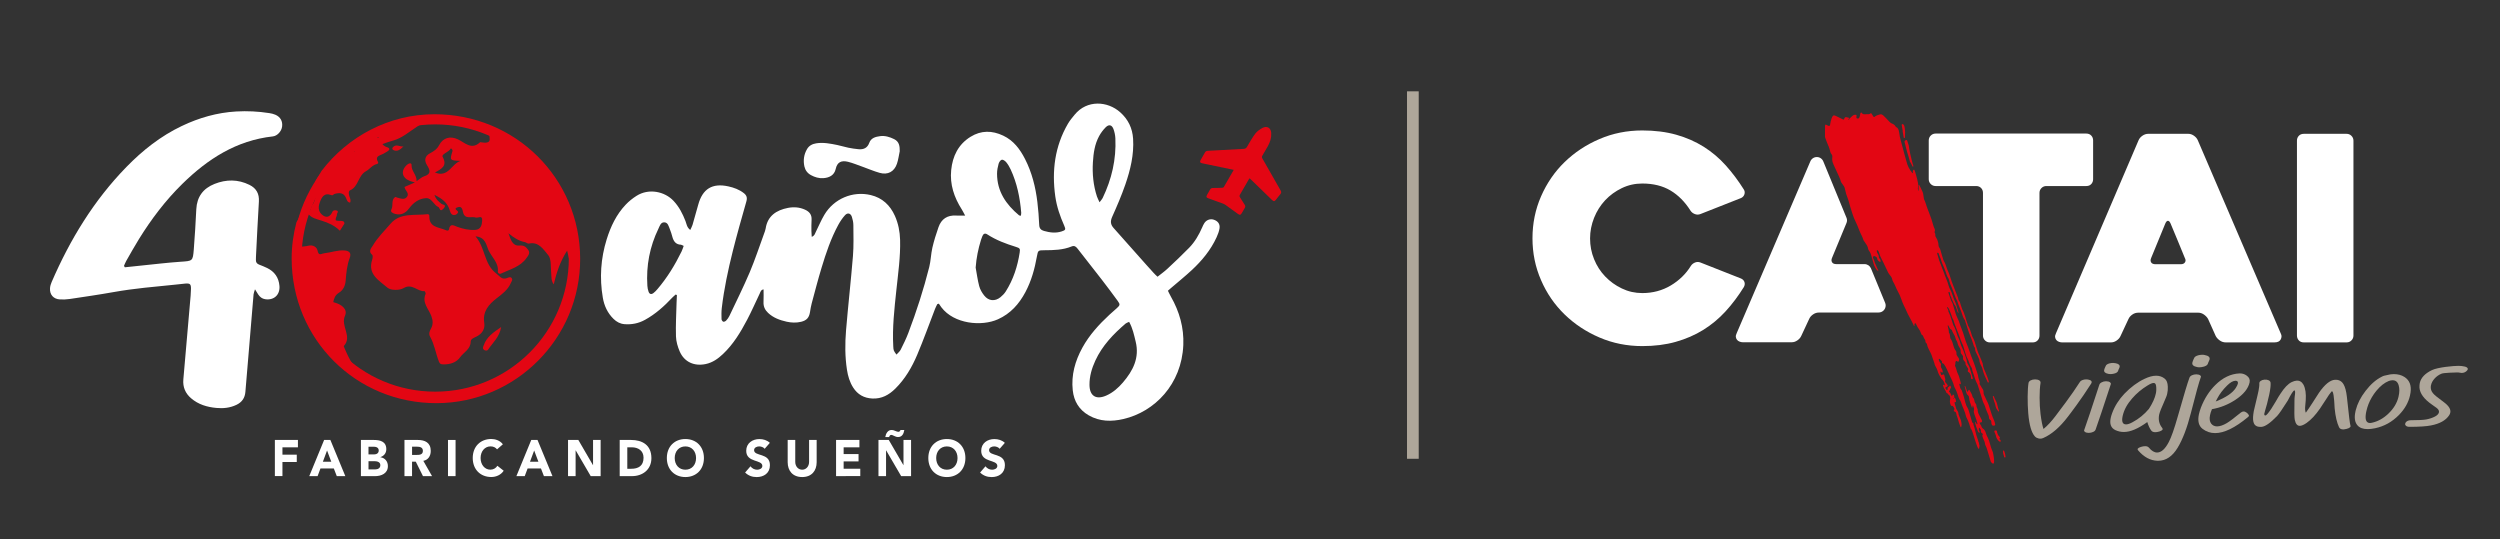 <?xml version="1.0" encoding="utf-8"?>
<!-- Generator: Adobe Illustrator 25.2.3, SVG Export Plug-In . SVG Version: 6.00 Build 0)  -->
<svg version="1.1" id="Capa_1" xmlns="http://www.w3.org/2000/svg" xmlns:xlink="http://www.w3.org/1999/xlink" x="0px" y="0px"
	 viewBox="0 0 1211.03 261.12" style="enable-background:new 0 0 1211.03 261.12;" xml:space="preserve">
<rect x="0" y="0" width="1211.03" height="261.12" fill="#333333" stroke="none"/>
<style type="text/css">
	.st0{display:none;fill:#E30613;}
	.st1{fill:none;stroke:#AEA69A;stroke-width:5.669;stroke-miterlimit:10;}
	.st2{fill:#FFFFFF;}
	.st3{fill:#AEA69A;}
	.st4{fill:#E30613;}
	.st5{fill:none;stroke:#E30613;stroke-width:4.252;stroke-miterlimit:10;}
</style>
<rect x="-328.59" y="-364.76" class="st0" width="1920" height="1080"/>
<line id="linea_1_" class="st1" x1="684.41" y1="44.24" x2="684.41" y2="222.24"/>
<g id="logo_catai_1_">
	<path class="st2" d="M1010.63,90.12h-19.36c-0.92,0-1.71,0.33-2.35,0.97c-0.64,0.64-0.97,1.43-0.97,2.35v69.11
		c0,0.92-0.29,1.71-0.9,2.35c-0.61,0.64-1.41,0.97-2.42,0.97H963.9c-0.92,0-1.71-0.33-2.35-0.97c-0.64-0.64-0.97-1.43-0.97-2.35
		V93.44c0-0.92-0.29-1.71-0.9-2.35c-0.61-0.64-1.41-0.97-2.42-0.97h-19.63c-0.92,0-1.71-0.33-2.35-0.97
		c-0.64-0.64-0.97-1.43-0.97-2.35V68.02c0-0.92,0.33-1.71,0.97-2.35c0.64-0.64,1.43-0.97,2.35-0.97h72.98
		c1.01,0,1.82,0.33,2.42,0.97c0.61,0.64,0.9,1.43,0.9,2.35V86.8c0,0.92-0.29,1.71-0.9,2.35
		C1012.45,89.81,1011.64,90.12,1010.63,90.12"/>
	<path class="st2" d="M1044.13,127.99h12.29c0.92,0,1.6-0.29,2-0.9c0.42-0.61,0.39-1.32-0.07-2.15c-0.92-2.29-2.02-4.99-3.32-8.09
		c-1.28-3.08-2.49-5.96-3.6-8.64c-0.37-0.83-0.79-1.25-1.25-1.25c-0.46,0-0.88,0.42-1.25,1.25l-6.88,16.75
		c-0.37,0.83-0.37,1.54,0,2.15C1042.42,127.7,1043.12,127.99,1044.13,127.99 M1035.98,67.87c0.37-0.83,0.99-1.54,1.87-2.15
		s1.82-0.9,2.83-0.9h19.36c0.92,0,1.82,0.29,2.7,0.9s1.5,1.32,1.87,2.15l40.36,93.99c0.37,0.83,0.29,1.71-0.2,2.62
		c-0.51,0.92-1.5,1.38-2.97,1.38h-23.63c-1.01,0-1.96-0.29-2.83-0.9c-0.88-0.61-1.54-1.32-2-2.15l-3.72-8.29
		c-0.46-0.83-1.14-1.54-2-2.15c-0.88-0.61-1.78-0.9-2.7-0.9h-29.15c-1.01,0-1.96,0.29-2.83,0.9c-0.88,0.61-1.5,1.32-1.87,2.15
		l-3.87,8.29c-0.37,0.83-0.99,1.54-1.87,2.15s-1.78,0.9-2.7,0.9h-23.78c-0.46,0-0.94-0.09-1.45-0.28c-0.5-0.18-0.92-0.46-1.25-0.83
		c-0.33-0.37-0.53-0.83-0.62-1.38s0.06-1.19,0.42-1.94L1035.98,67.87z"/>
	<path class="st2" d="M1136.74,165.86h-20.77c-1.01,0-1.82-0.33-2.4-0.97c-0.59-0.64-0.9-1.43-0.9-2.35V68.15
		c0-0.92,0.29-1.71,0.9-2.35c0.59-0.64,1.39-0.97,2.4-0.97h20.77c0.92,0,1.69,0.33,2.33,0.97c0.64,0.64,0.97,1.43,0.97,2.35v94.39
		c0,0.92-0.33,1.71-0.97,2.35C1138.43,165.54,1137.66,165.86,1136.74,165.86"/>
	<g>
		<path class="st3" d="M1007.51,185.05c0.31-0.48,0.84-0.83,1.58-1.05c0.48-0.15,0.97-0.22,1.49-0.22c0.29,0,0.59,0.02,0.84,0.06
			c0.81,0.13,1.34,0.37,1.63,0.73c0.17,0.2,0.22,0.44,0.17,0.7c-0.02,0.15-0.09,0.33-0.22,0.53c-4.94,7.82-10.27,14.73-11.26,16.02
			c-3.85,5.08-7.83,8.55-11.98,10.37c-0.46,0.2-0.94,0.31-1.45,0.31c-0.26,0-0.51-0.04-0.75-0.09c-0.73-0.17-1.34-0.48-1.8-0.95
			c-1.69-1.82-2.77-5.56-3.25-11.25c-0.42-5.03-0.39-11.63,0.13-14.7l0.04-0.13c0.11-0.44,0.42-0.81,0.97-1.1
			c0.61-0.33,1.34-0.5,2.18-0.5c0.84,0,1.52,0.17,2.05,0.5c0.46,0.31,0.66,0.73,0.57,1.27c-0.59,3.58-0.59,10.26,0,14.92
			c0.4,3.23,0.88,5.69,1.45,7.34c1.98-1.67,3.89-3.72,5.74-6.18C997.92,198.55,1003.46,191.45,1007.51,185.05"/>
		<path class="st3" d="M1028.3,201.25l-0.09,0.39c-0.55,2.62,0.02,3.94,1.69,3.94c0.81,0,1.85-0.35,3.14-1.06
			c3.05-1.63,5.69-3.8,7.93-6.46c1.78-2.79,2.88-5.23,3.32-7.32c0.15-0.61,0.22-1.19,0.24-1.74c0.06-1.83-0.15-2.94-0.62-3.28
			c-0.18-0.15-0.4-0.2-0.68-0.2c-0.66,0-1.65,0.42-2.99,1.25c-2.81,1.71-5.28,3.78-7.41,6.24
			C1030.44,195.72,1028.96,198.48,1028.3,201.25 M1047.76,196c-0.75,1.67-1.27,2.94-1.54,3.8c-0.09,0.33-0.18,0.66-0.28,0.97
			c-0.51,2.48-0.04,4.64,1.43,6.49c0.2,0.26,0.28,0.48,0.24,0.68c-0.02,0.09-0.06,0.18-0.11,0.28c-0.28,0.31-0.79,0.59-1.5,0.81
			c-0.75,0.22-1.41,0.33-1.98,0.33c-0.84,0-1.47-0.24-1.87-0.73c-0.77-0.99-1.43-2.39-1.98-4.18c-4.4,3.21-8.18,4.81-11.34,4.81
			c-1.47,0-2.84-0.31-4.15-0.92c-2.11-1.03-2.86-2.99-2.22-5.91c0.15-0.7,0.37-1.45,0.68-2.29c1.28-3.47,3.27-6.6,5.96-9.43
			c3.05-3.16,6.27-5.56,9.67-7.17c2.13-1.03,4.04-1.54,5.69-1.54c1.6,0,2.99,0.48,4.15,1.43c0.94,0.72,1.43,2,1.5,3.89
			c0.06,1.16-0.04,2.26-0.28,3.32c-0.09,0.51-0.26,1.01-0.44,1.5C1049.06,192.95,1048.53,194.24,1047.76,196"/>
		<path class="st3" d="M1078.84,186.75c-2.02,1.98-3.6,4.05-4.75,6.24l-0.77,1.5c4.88-1.93,8.11-4.09,9.67-6.49
			c0.57-0.88,0.92-1.6,1.05-2.13c0.2-0.95-0.18-1.43-1.12-1.43h-0.09C1081.63,184.51,1080.31,185.29,1078.84,186.75 M1085.43,199.89
			c0.48-0.37,0.94-0.57,1.39-0.57c0.5,0,1.01,0.2,1.54,0.62c0.55,0.44,0.88,0.84,1.01,1.21c0.04,0.09,0.06,0.18,0.06,0.28
			c-0.04,0.18-0.22,0.4-0.57,0.68c-6.18,5.12-11.47,7.69-15.83,7.69c-2.26,0-4.27-0.68-6.07-2.05c-1.87-1.43-2.48-3.78-1.78-7.08
			c0.22-0.99,0.55-2.07,0.97-3.23c1.69-4.35,4.02-8.02,7.01-10.97c3.56-3.52,7.43-5.38,11.63-5.58h0.35c1.23,0,2.33,0.39,3.32,1.16
			c1.1,0.84,1.52,1.87,1.28,3.08v0.06c-0.66,3.06-2.95,5.89-6.88,8.48c-3.5,2.31-7.28,3.83-11.36,4.53
			c-0.48,1.16-0.79,2.09-0.92,2.83c-0.4,1.83-0.2,3.25,0.59,4.24c0.7,0.84,1.61,1.28,2.79,1.28c1.3,0,2.88-0.51,4.71-1.58
			C1080.05,204.15,1082.31,202.46,1085.43,199.89"/>
		<path class="st3" d="M1130.96,183.98c1.89-0.15,3.32,0.57,4.27,2.15c0.77,1.3,1.32,3.34,1.63,6.11
			c0.92,8.79,1.49,13.37,1.69,13.76c0.09,0.18,0.13,0.35,0.13,0.48c-0.04,0.13-0.11,0.28-0.26,0.44c-0.39,0.39-0.95,0.66-1.72,0.84
			c-0.48,0.13-0.92,0.2-1.28,0.24c-1.21,0.09-1.98-0.26-2.35-1.03c-1.05-2.24-1.76-5.27-2.13-9.08c-0.26-5.61-0.68-8.38-1.3-8.35
			c-0.07,0-0.15,0.04-0.22,0.11c-0.72,0.81-1.67,2.18-2.86,4.11c-1.25,1.93-2.15,3.32-2.73,4.16c-2.15,3.1-4.31,5.43-6.51,6.97
			c-1.25,0.86-2.27,1.32-3.1,1.38c-1.32,0.11-2.18-0.86-2.61-2.92c-0.22-1.03-0.26-4.07-0.15-9.17c0-0.75,0.04-1.5,0.13-2.22
			c0.06-0.29,0.09-0.55,0.11-0.79c0.17-1.39,0.07-2.09-0.28-2.05c-0.5,0.04-1.56,1.67-3.19,4.9c-2.55,4.05-4.27,6.55-5.19,7.5
			c-3.27,3.38-5.78,5.12-7.5,5.25c-2.02,0.15-3.28-0.48-3.8-1.91c-0.37-0.95-0.44-2.31-0.22-4.11c0.06-0.5,0.13-1.05,0.24-1.63
			c0.15-0.77,0.72-3.19,1.72-7.25c0.46-1.85,0.75-3.34,0.88-4.48c0.09-0.7,0.11-1.28,0.07-1.76c0-0.07,0-0.13,0.02-0.2
			c0.04-0.33,0.24-0.62,0.59-0.88c0.5-0.37,1.12-0.59,1.91-0.66c0.81-0.06,1.49,0.06,2.05,0.33c0.55,0.28,0.86,0.7,0.9,1.27
			c0.04,0.59,0.02,1.34-0.09,2.26c-0.22,1.94-0.77,4.59-1.65,7.94c-0.18,0.68-0.46,1.65-0.84,2.92c-0.29,0.92-0.44,1.52-0.48,1.82
			v0.06c-0.05,0.55,0.15,0.81,0.59,0.77c0.42-0.04,1.34-1.08,2.75-3.17c0.48-0.72,1.21-1.87,2.16-3.5c0.99-1.76,1.76-3.05,2.33-3.85
			c1.91-2.95,3.72-4.84,5.45-5.65c0.86-0.4,1.63-0.64,2.33-0.7c1.47-0.11,2.59,0.55,3.39,1.98c0.94,1.82,1.3,4.31,1.08,7.52
			c-0.06,0.84-0.13,1.61-0.2,2.29c-0.2,1.72-0.13,2.97,0.24,3.74c0.83-1.12,1.91-2.73,3.27-4.83c1.39-2.22,2.42-3.82,3.08-4.79
			C1126.1,186.26,1128.69,184.17,1130.96,183.98"/>
		<path class="st3" d="M1157.14,200.2c2.38-2.33,3.94-4.9,4.66-7.74l0.11-0.48c0.46-2.02,0.48-3.76,0.06-5.21
			c-0.44-1.71-1.43-2.57-2.99-2.57c-0.53,0-1.12,0.11-1.78,0.33c-2.11,0.84-4.15,2.44-6.11,4.83c-1.6,1.98-2.86,4.11-3.76,6.38
			c-0.44,1.16-0.77,2.26-1.01,3.32c-0.18,0.72-0.29,1.41-0.35,2.09c-0.24,2.51,0.48,3.76,2.13,3.76c0.26,0,0.53-0.04,0.81-0.11
			C1151.91,204.16,1154.67,202.62,1157.14,200.2 M1155.53,181.87c1.5-0.42,2.9-0.64,4.18-0.64c1.89,0,3.58,0.46,5.01,1.36
			c2.48,1.58,3.47,4.11,2.97,7.58c-0.07,0.5-0.17,1.01-0.28,1.5c-0.77,3.39-2.57,6.53-5.38,9.39c-3.27,3.32-7.08,5.45-11.48,6.38
			c-1.34,0.28-2.57,0.42-3.65,0.42c-2.24,0-3.87-0.61-4.92-1.83c-1.32-1.5-1.63-3.78-0.95-6.82l0.11-0.5
			c0.79-3.14,2.37-6.26,4.75-9.34c2.46-3.21,5.1-5.52,7.94-6.92c0.28-0.17,0.62-0.31,1.05-0.44
			C1155.07,181.95,1155.27,181.89,1155.53,181.87"/>
		<path class="st3" d="M1183.71,194.72c2.51,1.83,3.6,3.58,3.23,5.19c-0.07,0.4-0.24,0.79-0.48,1.16c-1.6,2.51-4.55,4.18-8.84,5.01
			c-2.29,0.46-5.76,0.68-10.38,0.68c-0.83,0-1.45-0.18-1.83-0.57c-0.29-0.29-0.4-0.62-0.29-1.01c0.07-0.4,0.33-0.73,0.73-1.05
			c0.55-0.37,1.25-0.57,2.07-0.57c3.63,0,6.13-0.13,7.47-0.39c1.6-0.31,2.97-0.79,4.13-1.39c1.12-0.59,1.76-1.27,1.93-2.02
			c0.17-0.77-0.24-1.5-1.21-2.22c-0.72-0.55-1.45-1.08-2.22-1.58c-3.8-2.64-5.8-5.38-6-8.18c-0.04-0.79,0.02-1.54,0.15-2.22
			c0.55-2.57,2.53-4.66,5.93-6.29c2.84-1.36,10.27-2.05,12.81-2.05c1.03,0,2.02,0.11,2.97,0.33c0.81,0.18,1.3,0.48,1.49,0.9
			c0.07,0.15,0.09,0.28,0.06,0.42c-0.04,0.17-0.15,0.33-0.29,0.53c-0.29,0.42-0.75,0.75-1.36,1.01c-0.44,0.17-0.86,0.24-1.3,0.24
			c-0.26,0-0.5-0.04-0.73-0.09c-0.48-0.09-0.95-0.15-1.43-0.15c-0.92,0-6.57,0.18-7.52,0.57c-1.36,0.53-2.53,1.34-3.5,2.44
			c-0.92,1.03-1.47,2.09-1.69,3.17l-0.09,0.39c-0.18,1.39,0.22,2.62,1.19,3.67C1179.18,191.27,1180.86,192.62,1183.71,194.72"/>
		<g>
			<path class="st3" d="M1016.96,186.33c0.17-0.48,0.55-0.86,1.19-1.16c0.57-0.31,1.23-0.48,1.98-0.48h0.15
				c0.77,0,1.38,0.17,1.82,0.48c0.33,0.24,0.48,0.53,0.42,0.88l-0.06,0.18c-3.45,10.53-5.87,17.81-7.3,21.8
				c-0.17,0.5-0.55,0.9-1.19,1.19c-0.68,0.31-1.41,0.48-2.22,0.48c-0.77-0.02-1.36-0.18-1.78-0.48c-0.33-0.24-0.46-0.51-0.39-0.83
				c0-0.06,0.02-0.11,0.06-0.15C1011.07,204.24,1013.51,196.94,1016.96,186.33"/>
			<path class="st3" d="M1026.77,177.82c-0.05,0.18-0.13,0.39-0.24,0.61c-0.06,0.15-0.15,0.39-0.31,0.68
				c-0.07,0.28-0.15,0.5-0.22,0.64c-0.26,0.59-0.92,1.01-1.98,1.25c-0.64,0.15-1.21,0.22-1.76,0.22c-0.33,0-0.64-0.04-0.95-0.11
				c-1.54-0.31-2.22-0.94-2.02-1.91c0.02-0.18,0.09-0.39,0.18-0.64c0.07-0.18,0.17-0.39,0.28-0.64c0.13-0.33,0.22-0.55,0.31-0.68
				c0.2-0.55,0.84-0.97,1.94-1.25c0.59-0.13,1.14-0.18,1.67-0.18c0.35,0,0.68,0.04,0.99,0.11
				C1026.28,176.19,1026.98,176.83,1026.77,177.82"/>
		</g>
		<g>
			<path class="st3" d="M1060.6,182.97c0.18-0.5,0.59-0.9,1.21-1.19s1.32-0.44,2.05-0.44h0.15c0.79,0.02,1.38,0.18,1.78,0.48
				c0.31,0.22,0.44,0.48,0.39,0.77c-0.02,0.06-0.06,0.11-0.09,0.18c-0.83,2.22-2.44,8-4.81,17.36c-1.83,7.15-3.96,12.73-6.38,16.73
				c-2.55,4.24-5.71,6.35-9.47,6.35h-0.29c-3.5-0.11-6.62-1.8-9.37-5.01c-0.22-0.26-0.31-0.48-0.28-0.66
				c0.02-0.07,0.06-0.17,0.11-0.24c0.24-0.29,0.73-0.57,1.49-0.81c0.77-0.24,1.45-0.35,2.05-0.35c0.83,0,1.45,0.24,1.83,0.72
				c1.3,1.56,2.62,2.35,3.94,2.35c2.02,0,3.91-1.69,5.67-5.05c1.23-2.31,2.68-6.44,4.37-12.4
				C1057.91,191.34,1059.78,185.08,1060.6,182.97"/>
			<path class="st3" d="M1070.35,174.11c-0.06,0.2-0.15,0.42-0.26,0.68c-0.05,0.17-0.17,0.42-0.35,0.77
				c-0.09,0.31-0.17,0.55-0.26,0.72c-0.28,0.66-1.03,1.12-2.2,1.39c-0.72,0.17-1.36,0.26-1.96,0.26c-0.37,0-0.72-0.04-1.06-0.13
				c-1.72-0.35-2.48-1.05-2.26-2.13c0.04-0.2,0.09-0.44,0.22-0.72c0.09-0.2,0.18-0.44,0.29-0.72c0.15-0.37,0.26-0.62,0.35-0.77
				c0.22-0.62,0.95-1.08,2.16-1.39c0.64-0.15,1.27-0.22,1.87-0.22c0.4,0,0.77,0.04,1.1,0.13
				C1069.8,172.31,1070.58,173.01,1070.35,174.11"/>
		</g>
	</g>
	<g>
		<path class="st4" d="M966.49,205.5c-0.18-0.68-0.28-1.39-0.59-2.02c-0.9-1.82-1.41-3.76-2.04-5.67c-0.33-1.03-0.61-2.11-1.12-3.06
			c-0.61-1.1-1.03-2.26-1.6-3.36c-0.22-0.44-0.31-0.86-0.29-1.34c0.02-0.72-0.18-1.38-0.66-1.94c-0.24-0.29-0.39-0.68-0.59-1.01
			c-0.39-0.59-0.9-1.12-0.57-1.93c-0.13-0.44-0.26-0.9-0.4-1.32c-0.17-0.44-0.33-0.84-0.37-1.32c-0.05-0.61-0.24-1.21-0.44-1.8
			c-0.75-2.27-1.43-4.59-2.38-6.81c-0.99-2.35-1.65-4.84-2.66-7.21c-0.7-1.63-1.14-3.38-1.69-5.08c-0.64-2-1.56-3.89-2.13-5.91
			c-0.07-0.22-0.18-0.42-0.29-0.64c-0.72-1.47-1.34-2.95-1.74-4.55c-0.31-1.21-0.72-2.38-1.06-3.56c-0.97-1.52-1.34-3.3-1.98-4.97
			c-0.05-0.15-0.04-0.31-0.04-0.46c0-0.04,0.11-0.11,0.17-0.11c0.28,0,0.48,0.18,0.53,0.39c0.09,0.37,0.09,0.77,0.17,1.14
			c0.11,0.61,0.66,1.05,0.66,1.71c0,0.2,0.2,0.4,0.29,0.61c0.5,1.05,0.88,2.15,1.61,3.06c0.24,0.29,0.29,0.72,0.42,1.08
			c0.2,0.59,0.37,1.19,0.61,1.76c0.07,0.17,0.29,0.26,0.48,0.39c-0.26-0.86-0.51-1.74-0.79-2.61c-0.22-0.73-0.37-1.52-0.7-2.22
			c-0.66-1.41-1.16-2.88-1.67-4.35c-0.24-0.66-0.44-1.34-0.81-1.93c-0.39-0.61-0.59-1.27-0.83-1.93c-0.4-1.17-0.72-2.39-1.21-3.52
			c-0.44-0.99-0.81-2.02-1.17-3.03c-0.37-1.03-0.73-2.04-1.17-3.05c-0.83-1.93-1.49-3.91-2.02-5.94c-0.02-0.07-0.04-0.15-0.04-0.24
			c-0.02-0.2,0.06-0.35,0.22-0.31c0.15,0.02,0.39,0.07,0.42,0.17c0.4,1.01,0.79,2.02,1.16,3.03c0.26,0.73,0.39,1.52,0.75,2.2
			c0.57,1.03,0.9,2.15,1.34,3.21c0.55,1.28,0.75,2.7,1.6,3.85c0.13,0.18,0.18,0.42,0.24,0.66c0.29,1.28,0.79,2.51,1.34,3.71
			c1.01,2.18,1.52,4.55,2.7,6.66c0.53,1.78,1.32,3.47,1.96,5.19c0.5,1.3,0.73,2.7,1.63,3.83c0.13,0.18,0.17,0.44,0.24,0.66
			c0.61,1.83,1.21,3.69,1.8,5.52c0.17,0.51,0.37,1.01,0.59,1.5c0.53,1.21,0.99,2.44,1.39,3.69c0.22,0.66,0.29,1.36,0.77,1.93
			c0.15,0.17,0.22,0.42,0.22,0.64c0,0.97,0.37,1.8,0.83,2.62c0.5,0.88,0.83,1.83,1.23,2.75c0.04,1.28,0.59,2.4,1.19,3.49
			c0.22,0.4,0.31,0.86,0.42,1.32c0.57,2.18,1.52,4.22,2.53,6.22c0.02,0.04,0.17,0.06,0.2,0.04c0.11-0.11,0.29-0.26,0.28-0.33
			c-0.33-1.43-0.92-2.79-1.47-4.15c-0.62-1.5-1.39-2.94-1.49-4.6c0-0.15-0.07-0.29-0.13-0.44c-0.24-0.57-0.48-1.14-0.7-1.72
			c-0.26-0.64-0.48-1.3-0.79-1.93c-0.73-1.47-1.19-3.03-1.67-4.59c-0.46-1.49-0.83-2.99-1.67-4.33c-0.17-0.26-0.22-0.59-0.33-0.86
			c-0.57-1.52-0.86-3.16-1.78-4.53c-0.13-0.18-0.15-0.44-0.22-0.66c-0.94-2.46-1.36-5.1-2.68-7.41c-0.04-0.07-0.06-0.15-0.07-0.22
			c-0.22-0.66-0.44-1.32-0.68-1.98c-0.22-0.57-0.24-1.25-0.68-1.72c-0.51-0.55-0.42-1.3-0.7-1.94c-0.77-1.78-1.36-3.61-2.13-5.41
			c-1.14-2.62-1.69-5.49-2.99-8.05c-0.07-0.15-0.11-0.29-0.17-0.44c-0.4-1.27-0.79-2.51-1.49-3.67c-0.17-0.26-0.24-0.57-0.33-0.86
			c-0.29-0.95-0.57-1.94-0.88-2.9c-0.29-0.88-0.37-1.83-0.94-2.62c-0.64-0.86-0.29-1.98-0.7-2.92c-0.13-0.28-0.15-0.61-0.28-0.88
			c-0.28-0.55-0.62-1.06-0.88-1.63c-0.24-0.57,0.09-1.27-0.35-1.8c-0.18-0.2-0.11-0.44-0.02-0.66c0.18-0.4,0.15-0.75-0.02-1.12
			c-0.28-0.64-0.57-1.28-0.73-1.94c-0.94-3.85-2.75-7.41-3.87-11.21c-0.04-0.15-0.09-0.29-0.17-0.44c-0.4-0.68-0.59-1.43-0.62-2.22
			c-0.06-0.94-0.28-1.87-0.7-2.7c-0.46-0.9-0.81-1.85-1.34-2.72c-0.88-1.41,0.04,4.09-0.51,2.55c-0.18-0.5-0.28-1.08-0.17-1.61
			c0.29-1.38-0.07-2.64-0.39-3.93c-0.31-1.28-0.72-2.55-1.08-3.82c-0.07-0.22-0.17-0.42-0.28-0.62c-0.04-0.06-0.15-0.15-0.17-0.13
			c-0.15,0.07-0.31,0.15-0.4,0.28c-0.28,0.37-0.11,0.75-0.11,1.14c0,0.11-0.09,0.24-0.13,0.35c-0.06-0.06-0.15-0.09-0.18-0.15
			c-1.3-1.6-2.29-3.34-2.75-5.34c-0.07-0.29-0.18-0.59-0.26-0.9c-0.5-1.8-1.03-3.58-1.47-5.39c-0.64-2.64-1.58-5.19-1.87-7.93
			c-0.02-0.15-0.06-0.31-0.09-0.46c-0.18-0.92-0.42-1.82-1.45-2.27c-0.13-0.06-0.22-0.22-0.29-0.37c-0.4-0.73-1.1-1.06-1.89-1.38
			c-1.16-0.46-3.74-4.26-4.99-4.38c-0.24-0.02-0.51,0.02-0.75,0.09c-0.92,0.24-1.8,0.55-2.53,1.17c-0.64,0.55-1.32-2.35-1.89-1.72
			c-0.24,0.26-0.55,0.39-0.9,0.4c-0.68,0.02-1.36-0.02-2.04,0.04c-0.7,0.07-1.06-0.28-1.38-0.75c-0.04-0.06-0.15-0.13-0.18-0.11
			c-0.15,0.07-0.35,0.17-0.39,0.28c-0.15,0.62-0.22,1.23-0.39,1.85c-0.06,0.22-0.22,0.44-0.37,0.62c-0.18,0.22-0.44,0.24-0.68,0.17
			c-0.24-0.06-0.5-0.15-0.51-0.4c-0.02-0.39,0.07-0.77,0.06-1.16c0-0.09-0.2-0.24-0.33-0.26c-0.7-0.04-1.34,0.17-1.83,0.68
			c-0.4,0.42-0.84,0.81-1.27,1.21c0,0.22-0.11,0.39-0.35,0.46c-0.06,0.02-0.15,0-0.2-0.04c-0.11-0.07-0.09-0.2,0.05-0.31
			c0.13-0.07,0.28-0.11,0.4-0.17c-0.15-0.17-0.31-0.5-0.46-0.5c-0.46,0.06-0.81-0.18-1.21-0.2c-0.2,0-0.51,0.2-0.59,0.4
			c-0.09,0.22-0.24,0.46-0.24,0.68c0.04,0.84-4.46-2.38-5.16-1.85c-0.53,0.4-0.72,0.88-0.9,1.41c-0.35,0.99-0.57,2-0.72,3.03
			c-0.28,1.89-2.5-1.27-2.46,0.62c0.02,1.25-0.04,4.11-0.02,5.36c0,0.13,1.47,4.04,1.58,4.13c0.18,0.15,0.86,2.38,0.9,2.64
			c0.33,1.91,1.3,1.3,1.05,3.28c-0.07,0.55-0.04,1.1,0.04,1.63c0.22,1.47,3.67,7.89,3.96,9.34c0.35,1.67,1.78,2.29,2.09,3.96
			c0.35,1.76,0.86,3.45,1.54,5.1c0.09,0.22,0.15,0.44,0.22,0.66c0.31,1.12,0.59,2.26,0.95,3.36c0.73,2.27,1.36,4.6,2.44,6.77
			c0.7,1.39,1.28,2.83,1.82,4.27c0.59,1.6,1.54,3.05,2.02,4.7c0.09,0.29,0.29,0.53,0.48,0.79c0.77,1.16,1.71,2.24,1.85,3.69
			c0.04,0.29,0.24,0.57,0.42,0.81c0.61,0.75,0.9,1.61,1.14,2.53c0.33,1.27,0.7,2.53,1.08,3.8c0.37,1.19,0.95,2.27,1.78,3.23
			c0.07,0.07,0.28,0.04,0.42,0.04c0.04,0,0.11-0.17,0.07-0.2c-0.66-0.88-0.86-1.98-1.39-2.92c-0.53-0.94-0.57-2.05-1.16-2.97
			c-0.07-0.11-0.04-0.31-0.04-0.46c0-0.31,0.4-0.61,0.72-0.5c0.62,0.22,1.25,0.5,1.3,1.19c0.07,0.7,0.53,1.1,1.01,1.5
			c0.13,0.11,0.44,0.04,0.68,0.04c0-0.55-0.11-1.06-0.5-1.47c-0.29-0.29-0.44-0.59-0.4-1.01c0.04-0.5-0.24-0.9-0.46-1.3
			c-0.26-0.48-0.53-0.94-0.53-1.5c0-0.2,0.13-0.29,0.31-0.29c0.07,0,0.18,0,0.22,0.06c0.17,0.26,0.37,0.51,0.46,0.79
			c0.37,1.03,0.64,2.07,1.17,3.03c0.35,0.61,0.62,1.25,0.94,1.87c0.81,1.67,1.58,3.36,2.4,5.03c0.39,0.77,1.01,1.38,1.49,2.09
			c0.48,0.68,0.48,1.65,0.92,2.37c0.92,1.45,1.39,3.1,2.24,4.59c0.73,1.28,1.36,2.64,1.8,4.04c0.53,1.71,1.39,3.28,2.13,4.9
			c0.66,1.47,1.32,2.97,2.18,4.37c0.7,1.12,1.17,2.35,1.76,3.54c0.02,0.02,0.13,0.04,0.15,0.02c0.06-0.06,0.09-0.13,0.11-0.2
			c0.02-0.07,0-0.15,0-0.24c0-0.15-0.06-0.31-0.02-0.46c0.04-0.13,0.13-0.29,0.26-0.37c0.15-0.11,0.33-0.06,0.42,0.11
			c0.4,0.75,0.68,1.58,1.19,2.24c0.64,0.83,1.08,1.69,1.39,2.66c0.06,0.15,0.06,0.37,0.17,0.4c1.03,0.46,0.92,1.6,1.52,2.27
			c0.33,0.37,0.4,0.81,0.4,1.3c0,0.2,0.2,0.4,0.35,0.55c0.22,0.22,0.4,0.46,0.44,0.79c0.11,0.84,0.48,1.58,0.86,2.35
			c0.59,1.17,1.25,2.31,1.61,3.6c0.37,1.27,0.95,2.46,1.23,3.74c0.07,0.37,0.29,0.72,0.5,1.05c0.46,0.73,0.77,1.5,0.99,2.35
			c0.35,1.27,1.16,2.35,1.8,3.5c0.97,0.68,1.3,1.71,1.58,2.77c0.04,0.11-0.04,0.26-0.07,0.39c-0.13-0.07-0.26-0.15-0.39-0.24
			c-0.06-0.04-0.13-0.11-0.18-0.11c-0.18-0.02-0.29,0.11-0.24,0.29c0.13,0.44,0.24,0.92,0.46,1.32c0.4,0.75,0.92,1.43,1.19,2.26
			c0.04,0.13,0.22,0.26,0.35,0.29c0.5,0.09,0.48,0.62,0.81,0.79c0.59,0.31,0.62,0.84,0.7,1.36c0.06,0.37-0.05,0.79-0.13,1.17
			c-0.13,0.9,0.07,1.71,0.44,2.5c0.05,0.13,0.24,0.28,0.35,0.26c0.51-0.06,0.73,0.18,0.92,0.55c0.17,0.33,0.53,0.59,0.42,1.03
			c-0.02,0.07-0.04,0.15-0.05,0.24l0,0c0-0.02,0.02-0.02,0.02-0.04c0.02,0.02,0.02,0.02,0.04,0.04c0.07,0,0.15,0,0.15,0
			c0.02,0.13-0.04,0.11-0.15,0c-0.02,0-0.04,0-0.06,0c-0.31,0.64-0.33,0.75,0.09,0.9c0.62,0.2,0.84,0.53,0.92,1.17
			c0.09,0.75,0.46,1.47,0.68,2.2c0.2,0.7,0.39,1.39,0.59,2.09c0,0,0,0.02,0.59,1.61c0.59,1.61,0.66-0.7,0.7-0.9
			c0.02-0.22-0.35-1.87-0.35-1.87c-0.39-1.25-1.21-2.35-1.27-3.72c-0.02-0.37-0.31-0.7-0.5-1.05s-0.44-0.66-0.57-1.01
			c-0.29-0.88-0.53-1.78-0.75-2.68c-0.07-0.28,0.18-0.4,0.48-0.39c0.07,0,0.22-0.06,0.22-0.07c-0.04-0.75-0.04-1.54-0.72-2.09
			c-0.04-0.04-0.11-0.04-0.18-0.06c0,0,0,0,0,0.02c-0.02,0.02-0.04,0.04-0.05,0.06c0.02,0.11,0.04,0.24,0.04,0.35
			c0,0.07-0.04,0.2-0.07,0.2c-0.18,0.02-0.29-0.09-0.22-0.26c0.06-0.11,0.15-0.18,0.24-0.28c0-0.02,0-0.06,0-0.07
			c0.02,0,0.04,0,0.06,0.02c0.04-0.24,0.07-0.46,0.07-0.7c0-0.15-0.07-0.29-0.13-0.44c-0.07-0.2-0.5-0.42-0.59-0.33
			c-0.09,0.09-0.11,0.26-0.18,0.39c-0.06,0.13-0.15,0.26-0.2,0.39c-0.06-0.04-0.13-0.06-0.17-0.09c-0.4-0.66-0.48-1.49-1.17-1.96
			c-0.15-0.11-0.17-0.2-0.02-0.37c0.37-0.44,0.31-1.05,0.75-1.49c0.33-0.35,0.06-0.73-0.17-1.06c-0.11-0.18-0.22-0.17-0.35,0.04
			c-0.09,0.13-0.18,0.31-0.31,0.37c-0.55,0.24-0.79,0.55-0.64,1.12c0.04,0.11-0.11,0.28-0.2,0.42c-0.13,0.2-0.28,0.13-0.55-0.28
			c-0.09-0.13-0.18-0.26-0.28-0.39c-0.2-0.33-0.11-0.55,0.28-0.75c0.22-0.11,0.5-0.17,0.64-0.33c0.24-0.29,0.04-0.61-0.11-0.86
			c-0.15-0.26-0.35-0.51-0.59-0.72c-0.37-0.35-0.57-0.72-0.42-1.25c0.06-0.22,0.09-0.48,0.04-0.7c-0.15-0.68-0.35-1.34-0.51-2.02
			c-0.06-0.18-0.39-0.26-0.62-0.15c-0.79,0.37-0.81,0.37-0.97-0.22c-0.09-0.29-0.17-0.61-0.24-0.9c-0.06-0.2-0.02-0.31,0.15-0.31
			c0.07,0,0.13,0.07,0.18,0.13c0.11,0.11,0.2,0.24,0.31,0.33c0.06,0.04,0.17,0.07,0.22,0.06c0.13-0.07,0.31-0.22,0.29-0.29
			c-0.11-0.61-0.15-1.23-0.55-1.74c-0.46-0.59-0.46-1.28-0.28-2.02l0.06,0.02c0-0.02-0.02-0.04-0.02-0.07
			c0,0.02-0.02,0.04-0.02,0.04c-0.26-0.13-0.28-0.17-0.13-0.42c-0.59-0.51-0.88-1.19-1.01-1.93c-0.04-0.18,0.04-0.31,0.18-0.31
			c0.07,0,0.17,0.02,0.22,0.07c0.33,0.33,0.62,0.66,0.95,0.97c0.31,0.29,0.22,0.66,0.2,1.03c0.42,0.04,0.79,0.24,0.99,0.55
			c0.5,0.79,1.03,1.56,1.38,2.42c0.42,1.01,0.92,1.96,1.36,2.97c0.77,1.69,1.67,3.34,2.13,5.16c0.11,0.44,0.33,0.86,0.57,1.27
			c0.46,0.83,0.77,1.69,1.06,2.57c0.4,1.17,0.68,2.38,1.47,3.41c0.18,0.24,0.26,0.57,0.35,0.86c0.7,2.22,1.89,4.26,2.35,6.57
			c0.07,0.37,0.28,0.73,0.46,1.06c0.79,1.52,1.27,3.17,1.78,4.79c0.4,1.27-0.02-0.39,0.51,0.81c0.64,1.41,1.85,5.83,2.44,7.28
			c0.44,1.06,0.11,0.44,0.62,1.49c0.04,0.06,0.37,0.4,0.44,0.42c0.15,0.04,0.18-1.38,0.33-1.49c-0.11-0.44-0.26-0.83-0.33-1.36
			c-0.02-0.15-0.2-0.84-0.33-0.92c0-0.26-0.11-0.64-0.4-1.36c-0.72-1.72-1.21-4.88-1.91-6.62c-0.09-0.24-0.04-0.53-0.09-0.79
			c-0.04,0.07-0.13,0.04-0.39-0.2c-0.17-0.17-0.22-0.4-0.28-0.64c-0.48-1.63-0.95-3.28-1.45-4.92c-0.18-0.59-0.35-1.21-0.7-1.71
			c-0.53-0.79-0.79-1.69-1.05-2.57c-0.29-0.97-0.48-1.96-0.77-2.94c-0.28-0.97-0.62-1.91-0.95-2.88c-0.79-0.75-0.9-1.8-1.14-2.75
			c-0.24-1.03,0.73,0.13,0.72-0.31c-0.04-0.62-0.2-1.23-0.39-1.82c-0.28-0.97-0.48-1.98-0.94-2.86c-0.4-0.77-0.7-1.56-0.86-2.38
			c-0.09-0.48-0.26-0.88-0.46-1.28c-0.13-0.28-0.28-0.64-0.15-0.9c0.26-0.53,0-1.06,0.22-1.58c0.09-0.22,0.33-0.4,0.59-0.39
			c0.11,0,0.22,0.17,0.31,0.28c0.2,0.2,0.46,0.18,0.57-0.04c0.24-0.53,0.39-1.06,0.04-1.58c-0.22-0.31-0.4-0.68-0.64-0.97
			c-0.31-0.39-0.48-0.77-0.44-1.28c0.06-0.64-0.15-1.19-0.61-1.71c-0.29-0.33-0.42-0.83-0.59-1.25c-0.53-1.36-0.64-2.88-1.6-4.09
			c-0.15-0.18-0.18-0.42-0.22-0.66c-0.18-0.83-0.05-1.72-0.64-2.42c0.02-1.12-0.37-2.13-0.59-3.19c-0.02-0.11,0.09-0.24,0.15-0.37
			c0.06,0.06,0.15,0.07,0.18,0.15c0.44,0.72,0.59,1.61,1.5,2.02c0.13,0.06,0.22,0.24,0.26,0.37c0.28,0.9,0.83,1.67,1.27,2.48
			c0.22,0.4,0.29,0.88,0.46,1.3c0.13,0.37,0.18,0.77,0.42,1.06c0.4,0.51,0.5,1.14,0.66,1.71c0.13,0.46,0.29,0.84,0.55,1.25
			c0.51,0.77,0.95,1.58,0.86,2.59c-0.06,0.55,0.31,1.03,0.7,1.43c0.4,0.42,0.53,0.92,0.42,1.5c-0.06,0.28,0.04,0.62,0.18,0.88
			c0.24,0.4,0.55,0.75,0.86,1.1c0.18,0.2,0.17,0.42,0.15,0.66c-0.04,0.33,0.07,0.61,0.26,0.86c0.35,0.53,0.66,1.06,0.97,1.6
			c0.17,0.29,0.15,0.57-0.02,0.88c-0.18,0.31-0.09,0.62,0.22,0.81c0.61,0.33,0.88,0.86,1.1,1.47c0.2,0.53,0.09,1.08,0.17,1.61
			c0.04,0.24,0.24,0.37,0.51,0.4c0.22,0.04,0.4-0.26,0.33-0.51c-0.51-1.71-1.01-3.43-1.54-5.14c-0.15-0.44-0.35-0.86-0.62-1.25
			c-0.33-0.46-0.55-0.94-0.64-1.49c-0.11-0.61-0.24-1.23-0.44-1.82c-0.61-1.76-1.16-3.54-2-5.21c-0.18-0.35-0.35-0.7-0.46-1.06
			c-0.39-1.43-0.86-2.81-1.54-4.13c-0.2-0.42-0.33-0.88-0.46-1.32c-0.46-1.39-0.84-2.83-1.63-4.11c-0.2-0.33-0.28-0.72-0.4-1.08
			c-0.22-0.66-0.42-1.34-0.64-2c-0.18-0.59-0.37-1.19-0.59-1.76c-0.26-0.64-0.55-1.27-0.84-1.91c0.15-0.77-0.55-1.27-0.66-1.94
			c-0.02-0.07,0.05-0.15,0.07-0.22c0.06,0.02,0.15,0.02,0.18,0.06c0.44,0.37,0.68,0.86,0.88,1.36c0.33,0.79,0.66,1.58,0.94,2.38
			c0.26,0.81,0.42,1.63,0.94,2.35c0.86,2.99,2.24,5.78,3.23,8.71c0.29,0.88,0.55,1.78,0.99,2.59c0.46,0.83,0.73,1.71,0.97,2.61
			c0.39,1.43,0.88,2.81,1.34,4.22c1.03,1.58,1.23,3.52,2.33,5.05c0.13,0.18,0.17,0.42,0.24,0.66c0.11,0.46,0.17,0.94,0.33,1.36
			c0.79,2.02,1.17,4.18,2.29,6.09c0.11,0.2,0.17,0.44,0.24,0.66c0.59,1.85,1.19,3.69,1.74,5.54c0.37,1.27,0.7,2.53,1.38,3.69
			c0.28,0.46,0.35,1.03,0.55,1.54c0.31,0.79,0.55,1.61,0.94,2.38c0.37,0.75,0.73,1.54,0.75,2.42c0,0.51,0.31,0.84,0.77,1.1
			c0.18,0.11,0.28,0.37,0.31,0.57c0.07,0.39,0.04,0.77,0.11,1.16c0.04,0.22,0.17,0.42,0.28,0.64c0.13,0.26,0.5,0.39,0.86,0.31
			C966.38,206.18,966.58,205.85,966.49,205.5z M939.69,178.94l0.04,0.17l-0.22-0.02L939.69,178.94z M965.77,205.59l-0.09-0.17
			l0.13-0.04L965.77,205.59z"/>
		<path class="st4" d="M949.26,205.23c-0.04-0.11-0.06-0.24-0.09-0.35l0,0L949.26,205.23z"/>
		<path class="st4" d="M963.88,214.71c-0.22-0.9-0.51-1.8-0.94-2.62c-0.44-0.83-0.79-1.67-1.06-2.57c-0.22-0.77-0.64-1.45-1.3-1.89
			c-0.51-0.35-0.68-0.75-0.84-1.28c-0.17-0.5-0.66-0.86-0.73-1.43c-0.04-0.28-0.04-0.29,0.35-0.28c0.4,0.04,0.7-0.15,0.72-0.44
			c0.02-0.24,0.06-0.5-0.04-0.68c-0.44-0.9-0.9-1.8-1.39-2.66c-0.31-0.55-0.53-1.12-0.59-1.74c-0.04-0.39,0-0.83-0.2-1.14
			c-0.33-0.55-0.48-1.12-0.5-1.76c0-0.22-0.17-0.42-0.28-0.62c-0.15-0.28-0.37-0.51-0.48-0.79c-0.15-0.44-0.26-0.9-0.33-1.36
			c-0.11-0.57-0.73-0.88-0.79-1.39c-0.17-1.19-0.99-2.07-1.41-3.14c-0.02-0.06-0.15-0.11-0.18-0.09c-0.15,0.06-0.29,0.13-0.39,0.24
			c-0.09,0.13-0.09,0.29-0.15,0.46c-0.02,0.07-0.06,0.15-0.13,0.18c-0.15,0.07-0.28,0.02-0.35-0.17c-0.28-0.81-0.55-1.61-0.83-2.4
			c-0.02-0.07-0.09-0.13-0.15-0.17c-0.09-0.06-0.18,0.06-0.15,0.28c0.28,1.12,0.57,2.26,0.9,3.36c0.09,0.28,0.29,0.55,0.53,0.73
			c0.4,0.31,0.62,0.68,0.64,1.17c0.11,1.74,0.83,3.3,1.41,4.9c0,0.02,0.13,0.04,0.17,0c0.06-0.04,0.11-0.13,0.11-0.18
			c0-0.17-0.04-0.31-0.02-0.46c0.02-0.15,0.13-0.28,0.18-0.4c0.06,0.06,0.11,0.11,0.15,0.18c0.06,0.15,0.11,0.29,0.15,0.44
			c0.11,0.53,0.42,1.03,0.26,1.6c-0.2,0.73-0.02,1.41,0.2,2.07c0.31,0.95,0.7,1.89,1.01,2.84c0.18,0.59,0.33,1.19,0.48,1.78
			c0.02,0.07-0.04,0.15-0.06,0.24c-0.13-0.07-0.31-0.13-0.39-0.24c-0.17-0.26-0.28-0.55-0.44-0.83c-0.04-0.06-0.13-0.07-0.2-0.11
			c-0.02,0.06-0.07,0.13-0.07,0.18c0.2,1.56,0.84,2.97,1.39,4.42c0.06,0.15,0.17,0.26,0.26,0.39c0.15,0.24,0.48,0.4,0.53,0.28
			s0.13-0.35,0.06-0.44c-0.4-0.53-0.48-1.14-0.39-1.76c0.02-0.07,0.04-0.15,0.06-0.22c0.11,0.06,0.24,0.09,0.29,0.18
			c0.26,0.37,0.66,0.64,0.61,1.21c-0.07,0.64,0.18,1.23,0.86,1.52c0.18,0.07,0.17,0.22,0.04,0.39c-0.2,0.28-0.24,0.61-0.13,0.9
			c0.2,0.59,0.39,1.19,0.66,1.72c0.29,0.57,0.51,1.12,0.57,1.76c0.02,0.4,0.15,0.75,0.33,1.1c0.26,0.48,0.46,0.99,0.62,1.5
			c0.64,2.07,1.27,4.15,1.89,6.24c2.84,3.52,0.99-4.57,0.99-4.57C964.76,217.68,964.25,216.24,963.88,214.71z"/>
		<path class="st4" d="M922.59,68.75c0.37,1.58,0.75,3.16,1.19,4.73c0.4,1.41,0.95,2.77,1.25,4.22c0.07,0.37,0.22,0.75,0.44,1.06
			c0.42,0.57,0.64,1.23,0.95,1.85c0.04,0.07,0.26,0.06,0.39,0.06c0.02,0,0.09-0.15,0.07-0.22c-0.64-1.83-0.97-3.74-1.47-5.6
			c-0.18-0.68-0.29-1.36-0.42-2.05c-0.17-0.92-0.29-1.83-0.44-2.75c-0.04,0-0.05,0.02-0.09,0.02c-0.2-0.66-0.37-1.34-0.59-2
			c-0.09-0.29-0.51-0.33-0.86-0.11C922.7,68.15,922.51,68.44,922.59,68.75z"/>
		<path class="st4" d="M968.8,212.93c-0.22-0.13-0.35-0.29-0.18-0.55c0.22-0.31,0.2-0.62-0.06-0.84c-0.64-0.53-0.86-1.27-1.12-1.96
			c-0.02-0.24-0.04-0.48-0.09-0.7c-0.06-0.28-0.33-0.4-0.79-0.39c-0.29,0.02-0.53,0.22-0.5,0.42c0.24,0.95,0.83,1.8,0.94,2.81
			c0.04,0.29,0.28,0.55,0.4,0.83c0.22,0.5,0.59,0.92,1.03,1.25c0.13,0.09,0.28,0.15,0.42,0.2c0.05,0.02,0.17-0.02,0.22-0.07
			c0.06-0.06,0.11-0.13,0.11-0.2C969.22,213.37,969.09,213.12,968.8,212.93z"/>
		<path class="st4" d="M966.07,194.7c0.02,0,0.04,0,0.04-0.02c0.2,0.66,0.46,1.32,0.57,2c0.17,1.03,0.72,1.85,1.39,2.62
			c0.04,0.04,0.17,0.07,0.2,0.04c0.06-0.04,0.13-0.17,0.11-0.2c-0.4-1.08-0.7-2.2-0.94-3.32c-0.29-1.38-1.19-2.5-1.61-3.82
			c-0.04-0.09-0.24-0.13-0.37-0.2c-0.04,0.15-0.13,0.31-0.09,0.44C965.59,193.08,965.83,193.89,966.07,194.7z"/>
		<path class="st4" d="M921.74,63.58c-0.04,0-0.06,0.02-0.09,0.02c0.18,1.06,0.37,2.13,0.57,3.19c0.02,0.06,0.13,0.11,0.2,0.11
			c0.07,0,0.15-0.07,0.22-0.13c0.05-0.06,0.15-0.13,0.15-0.2c0.11-1.56,0.11-3.12-0.13-4.64c-0.09-0.53-0.17-1.08-0.51-1.52
			c-0.15-0.18-0.35-0.29-0.62-0.29c-0.2,0-0.35,0.24-0.31,0.53C921.38,61.61,921.56,62.6,921.74,63.58z"/>
		<path class="st4" d="M970.95,218.75c-0.04-0.15-0.11-0.29-0.17-0.42c-0.04-0.06-0.17-0.17-0.17-0.15
			c-0.11,0.07-0.29,0.17-0.31,0.28c-0.2,1.05,0.4,1.94,0.53,2.94c0.02,0.09,0.24,0.2,0.39,0.2c0.18,0,0.31-0.17,0.29-0.33
			c-0.07-0.53-0.17-1.06-0.2-1.3C971.13,219.34,971.04,219.04,970.95,218.75z"/>
		<path class="st4" d="M948.88,151.69c0-0.02-0.02-0.06-0.02-0.07c-0.02-0.02-0.04-0.02-0.06-0.04c0,0.02,0.02,0.06,0.02,0.07
			C948.84,151.66,948.86,151.68,948.88,151.69z"/>
		<path class="st4" d="M953.13,186.9c0.02,0,0.02-0.02,0.04-0.02c-0.02-0.02-0.02-0.02-0.02-0.04l-0.02,0.02
			C953.13,186.86,953.13,186.88,953.13,186.9z"/>
		<path class="st4" d="M940.84,176c0.02,0,0.06-0.02,0.07-0.02v-0.02c-0.02,0-0.04,0-0.04,0S940.86,175.98,940.84,176z"/>
		<path class="st4" d="M940.42,176.13c0-0.02,0-0.04-0.02-0.04c-0.02,0.02-0.02,0.04-0.02,0.06l0,0
			C940.4,176.13,940.42,176.13,940.42,176.13z"/>
	</g>
	<path class="st2" d="M844.74,139.05c-2.68,4.31-5.61,8.24-8.84,11.76c-3.23,3.52-6.84,6.53-10.84,9.01c-4,2.48-8.46,4.4-13.34,5.78
		s-10.27,2.05-16.16,2.05c-7.38,0-14.27-1.38-20.73-4.15c-6.46-2.77-12.09-6.49-16.93-11.19c-4.84-4.7-8.64-10.22-11.39-16.58
		c-2.79-6.35-4.16-13.14-4.16-20.31c0-7.19,1.38-13.96,4.15-20.31s6.57-11.89,11.39-16.58c4.84-4.7,10.48-8.44,16.93-11.19
		c6.44-2.77,13.36-4.15,20.73-4.15c6.07,0,11.56,0.7,16.44,2.07c4.88,1.38,9.3,3.32,13.26,5.8c3.96,2.5,7.54,5.5,10.71,9.04
		s6.11,7.45,8.77,11.69c0.46,0.73,0.55,1.52,0.28,2.35s-0.83,1.43-1.65,1.8l-19.63,7.74c-0.92,0.37-1.85,0.37-2.77,0
		c-0.92-0.37-1.61-0.92-2.07-1.65c-2.68-4.24-5.89-7.49-9.67-9.74c-3.78-2.26-8.35-3.39-13.69-3.39c-3.5,0-6.79,0.73-9.89,2.22
		c-3.08,1.49-5.78,3.43-8.09,5.89c-2.27,2.44-4.07,5.28-5.36,8.51c-1.28,3.23-1.94,6.55-1.94,9.98c0,3.5,0.64,6.86,1.94,10.05
		c1.28,3.19,3.08,5.98,5.39,8.38c2.29,2.4,4.99,4.35,8.09,5.82c3.08,1.49,6.38,2.22,9.89,2.22c5.06,0,9.65-1.23,13.76-3.67
		c4.09-2.44,7.34-5.6,9.74-9.47c0.46-0.73,1.12-1.28,2-1.65s1.78-0.37,2.7,0l19.63,7.74c0.83,0.37,1.38,0.94,1.65,1.72
		C845.29,137.42,845.2,138.23,844.74,139.05"/>
	<path class="st2" d="M913.21,146.76L913.21,146.76l-6.9-16.77l0,0c-0.51-1.21-1.72-2.05-3.12-2.05l0,0h-13.65
		c-1.01,0-1.71-0.29-2.07-0.9c-0.37-0.61-0.37-1.32,0-2.15l6.92-16.71c0-0.02,0.02-0.02,0.02-0.04l0,0c0.2-0.42,0.31-0.9,0.31-1.41
		c0-0.42-0.09-0.83-0.24-1.21l0,0l-0.04-0.09c0-0.02-0.02-0.02-0.02-0.04l-11.15-27.1c-0.48-1.3-1.72-2.22-3.17-2.22
		c-1.43,0-2.64,0.88-3.16,2.13l0,0l-35.65,83.16c-0.37,0.73-0.5,1.38-0.42,1.94c0.09,0.55,0.29,1.01,0.62,1.38
		c0.33,0.37,0.73,0.64,1.25,0.83c0.51,0.18,0.99,0.28,1.45,0.28h23.78c0.92,0,1.82-0.29,2.7-0.9c0.88-0.61,1.5-1.32,1.87-2.15
		l3.87-8.29c0.37-0.83,0.99-1.54,1.87-2.15c0.88-0.61,1.82-0.9,2.84-0.9h28.93v-0.02c1.87,0,3.39-1.52,3.39-3.39
		C913.45,147.57,913.36,147.14,913.21,146.76z"/>
</g>
<g id="logo40años_1_">
	<g>
		<path class="st2" d="M133.15,213.12h11.17v3.56h-7.5v3.56h6.94v3.56h-6.94v6.83h-3.67V213.12z"/>
		<path class="st2" d="M157.01,213.12h3.03l7.24,17.52h-4.14l-1.43-3.71h-6.47l-1.39,3.71h-4.04L157.01,213.12z M158.43,218.22
			l-2.02,5.45h4.07L158.43,218.22z"/>
		<path class="st2" d="M174.83,213.12h6.21c2.92,0,6.09,0.64,6.09,4.46c0,1.96-1.15,3.29-2.87,3.86v0.05c2.19,0.3,3.64,2,3.64,4.28
			c0,3.66-3.29,4.88-6.25,4.88h-6.82V213.12z M178.5,220.13h2.66c1.13,0,2.3-0.5,2.3-1.91c0-1.46-1.32-1.83-2.47-1.83h-2.49V220.13z
			 M178.5,227.38h3.29c1.15,0,2.45-0.52,2.45-2.05c0-1.66-1.76-1.93-2.96-1.93h-2.77V227.38z"/>
		<path class="st2" d="M195.94,213.12h6.44c3.41,0,6.28,1.24,6.28,5.32c0,2.45-1.25,4.36-3.6,4.8l4.23,7.4h-4.4l-3.48-7h-1.81v7
			h-3.67V213.12z M199.61,220.37h2.16c1.34,0,3.08-0.05,3.08-1.96c0-1.76-1.5-2.03-2.84-2.03h-2.4V220.37z"/>
		<path class="st2" d="M217.01,213.12h3.67v17.52h-3.67V213.12z"/>
		<path class="st2" d="M240.78,217.67c-0.73-0.92-1.79-1.44-3.15-1.44c-2.77,0-4.82,2.38-4.82,5.64c0,3.27,2.05,5.64,4.7,5.64
			c1.48,0,2.68-0.69,3.43-1.88l3.06,2.4c-1.39,2.08-3.74,3.04-6.02,3.04c-5.2,0-8.98-3.59-8.98-9.21s3.79-9.21,8.98-9.21
			c1.86,0,4.21,0.67,5.62,2.57L240.78,217.67z"/>
		<path class="st2" d="M257.35,213.12h3.03l7.24,17.52h-4.14l-1.43-3.71h-6.47l-1.39,3.71h-4.04L257.35,213.12z M258.76,218.22
			l-2.02,5.45h4.07L258.76,218.22z"/>
		<path class="st2" d="M275.17,213.12h4.98l7.08,12.18h0.05v-12.18h3.67v17.52h-4.8l-7.27-12.47h-0.05v12.47h-3.67V213.12z"/>
		<path class="st2" d="M300.2,213.12h5.5c5.36,0,9.85,2.4,9.85,8.81c0,5.67-4.4,8.71-9.36,8.71h-6V213.12z M303.87,227.08h1.9
			c3.41,0,5.97-1.36,5.97-5.35c0-3.44-2.61-5.05-5.71-5.05h-2.16V227.08z"/>
		<path class="st2" d="M332.01,212.67c5.2,0,8.98,3.59,8.98,9.21s-3.79,9.21-8.98,9.21s-8.98-3.59-8.98-9.21
			S326.81,212.67,332.01,212.67z M332.01,227.53c3.13,0,5.17-2.38,5.17-5.64c0-3.27-2.05-5.64-5.17-5.64s-5.17,2.38-5.17,5.64
			C326.84,225.15,328.88,227.53,332.01,227.53z"/>
		<path class="st2" d="M370.42,217.4c-0.59-0.79-1.76-1.16-2.66-1.16c-1.03,0-2.47,0.5-2.47,1.81c0,3.19,7.67,1.14,7.67,7.28
			c0,3.91-2.99,5.77-6.42,5.77c-2.14,0-4.02-0.67-5.6-2.2l2.61-3.02c0.75,1.04,1.98,1.66,3.2,1.66c1.2,0,2.54-0.59,2.54-1.83
			c0-3.22-7.81-1.48-7.81-7.33c0-3.74,3.08-5.69,6.35-5.69c1.88,0,3.69,0.52,5.1,1.83L370.42,217.4z"/>
		<path class="st2" d="M395.6,223.89c0,4.13-2.4,7.2-7.01,7.2c-4.63,0-7.03-3.07-7.03-7.2v-10.77h3.67v10.62
			c0,2.15,1.41,3.79,3.36,3.79c1.93,0,3.34-1.63,3.34-3.79v-10.62h3.67V223.89z"/>
		<path class="st2" d="M405,213.12h11.31v3.56h-7.64v3.27h7.22v3.56h-7.22v3.56h8.06v3.56H405V213.12z"/>
		<path class="st2" d="M425.55,213.12h4.98l7.08,12.18h0.05v-12.18h3.67v17.52h-4.8l-7.27-12.47h-0.05v12.47h-3.67V213.12z
			 M428.84,211.71c0.26-1.66,1.22-3.42,2.99-3.42c0.78,0,1.36,0.22,2.05,0.52c0.42,0.17,0.85,0.37,1.32,0.37
			c0.54,0,0.82-0.4,1.03-0.89h1.83c-0.31,1.88-1.08,3.42-3.06,3.42c-0.68,0-1.29-0.27-1.83-0.52c-0.54-0.27-1.01-0.52-1.48-0.52
			c-0.54,0-0.85,0.57-0.99,1.04H428.84z"/>
		<path class="st2" d="M458.67,212.67c5.2,0,8.98,3.59,8.98,9.21s-3.79,9.21-8.98,9.21s-8.98-3.59-8.98-9.21
			S453.47,212.67,458.67,212.67z M458.67,227.53c3.13,0,5.17-2.38,5.17-5.64c0-3.27-2.05-5.64-5.17-5.64s-5.17,2.38-5.17,5.64
			C453.5,225.15,455.54,227.53,458.67,227.53z"/>
		<path class="st2" d="M484.25,217.4c-0.59-0.79-1.76-1.16-2.66-1.16c-1.03,0-2.47,0.5-2.47,1.81c0,3.19,7.67,1.14,7.67,7.28
			c0,3.91-2.99,5.77-6.42,5.77c-2.14,0-4.02-0.67-5.6-2.2l2.61-3.02c0.75,1.04,1.98,1.66,3.2,1.66c1.2,0,2.54-0.59,2.54-1.83
			c0-3.22-7.81-1.48-7.81-7.33c0-3.74,3.08-5.69,6.35-5.69c1.88,0,3.69,0.52,5.1,1.83L484.25,217.4z"/>
	</g>
	<path id="avion_1_" class="st4" d="M597.64,82.28c-3.94-0.82-7.73-1.61-11.52-2.4c-1.24-0.26-2.47-0.51-3.71-0.77
		c-1.11-0.24-1.32-0.68-0.78-1.64c0.67-1.19,1.38-2.36,2.03-3.56c0.31-0.57,0.72-0.81,1.4-0.85c5.78-0.3,11.56-0.66,17.34-0.94
		c0.85-0.04,1.29-0.33,1.7-1.04c1.26-2.15,2.48-4.35,3.98-6.35c0.83-1.1,2.09-1.98,3.33-2.68c2.29-1.3,4.25-0.16,4.39,2.4
		c0.13,2.3-0.53,4.42-1.68,6.43c-0.87,1.51-1.72,3.04-2.62,4.53c-0.29,0.49-0.28,0.84,0,1.33c2.96,5.16,5.87,10.34,8.83,15.49
		c0.4,0.7,0.41,1.22-0.13,1.85c-0.73,0.84-1.38,1.74-2.06,2.61c-0.75,0.95-1.12,0.99-1.97,0.17c-3.39-3.28-6.77-6.58-10.16-9.86
		c-0.2-0.2-0.42-0.39-0.68-0.64c-0.16,0.21-0.31,0.37-0.41,0.56c-1.43,2.47-2.84,4.94-4.28,7.4c-0.27,0.46-0.28,0.8,0.02,1.25
		c0.79,1.19,1.5,2.43,2.29,3.63c0.34,0.52,0.38,0.97,0.05,1.51c-0.5,0.82-0.96,1.66-1.44,2.49c-0.58,0.99-0.99,1.07-1.96,0.37
		c-1.97-1.42-3.93-2.86-5.9-4.27c-0.39-0.28-0.84-0.52-1.3-0.69c-2.33-0.86-4.67-1.68-7.01-2.53c-1.07-0.39-1.2-0.74-0.64-1.74
		c0.44-0.79,0.92-1.55,1.33-2.35c0.33-0.64,0.77-0.94,1.53-0.93c1.47,0.02,2.95-0.04,4.42-0.11c0.28-0.01,0.69-0.14,0.81-0.35
		C594.43,87.89,596,85.14,597.64,82.28z"/>
	<g id="años_1_">
		<path class="st2" d="M560.73,134.05c1.7-1.36,3.33-2.5,4.77-3.85c3.58-3.34,7.15-6.69,10.56-10.2c2.74-2.82,4.7-6.21,6.28-9.82
			c0.33-0.75,0.65-1.51,1.11-2.18c1.07-1.55,2.87-2.12,4.54-1.57c1.95,0.65,3.07,2.08,2.77,4.13c-0.22,1.49-0.79,2.97-1.42,4.36
			c-2.84,6.21-7.12,11.37-12.08,15.97c-3.26,3.02-6.72,5.82-10.1,8.71c-0.41,0.35-0.81,0.71-1.41,1.24
			c0.49,0.96,0.92,1.93,1.44,2.84c4.15,7.26,6.37,15.06,6.02,23.43c-0.8,19.09-13.94,32.37-28.97,35.86
			c-5.76,1.34-11.5,1.31-16.86-1.78c-4.69-2.7-7.16-6.86-7.73-12.13c-0.79-7.39,1.14-14.21,4.67-20.65
			c3.36-6.12,8-11.21,13.08-15.92c1.2-1.11,2.46-2.15,3.66-3.26c1.51-1.38,1.62-1.75,0.39-3.44c-2.5-3.45-5.07-6.86-7.67-10.24
			c-3.88-5.03-7.84-10-11.73-15.02c-0.79-1.02-1.55-1.72-2.96-1.14c-4.21,1.72-8.65,1.81-13.11,1.83c-3.1,0.02-3.16,0.05-3.7,3.04
			c-1.07,6.02-2.69,11.86-5.58,17.28c-3.07,5.75-7.19,10.39-13.29,13.13c-7.91,3.55-21.24,2.31-27.39-5.79
			c-0.44-0.57-0.82-1.19-1.23-1.78c-0.25,0.08-0.5,0.15-0.76,0.23c-0.36,0.75-0.77,1.48-1.07,2.26c-2.88,7.44-5.56,14.97-8.67,22.31
			c-2.56,6.03-5.86,11.69-10.59,16.36c-3.08,3.04-6.58,5.01-11.13,4.79c-4.05-0.2-7.11-1.93-9.27-5.29
			c-1.7-2.64-2.56-5.61-3.03-8.68c-0.97-6.32-0.96-12.69-0.44-19.02c1-12.02,2.37-24.01,3.35-36.04c0.4-4.96,0.23-9.97,0.2-14.96
			c-0.01-1.34-0.31-2.72-0.72-4c-0.57-1.78-2.08-2.19-3.33-0.8c-1.26,1.4-2.35,3.01-3.25,4.67c-3.58,6.57-5.95,13.64-8.1,20.76
			c-1.74,5.73-3.23,11.53-4.79,17.31c-0.38,1.4-0.6,2.84-0.83,4.27c-0.44,2.66-1.66,3.97-4.28,4.61c-2.35,0.57-4.71,0.47-7.01-0.04
			c-3.29-0.74-6.45-1.87-8.99-4.26c-1.54-1.45-2.34-3.16-2.22-5.33c0.1-1.95,0.02-3.92,0.02-6.07c-1.33,0.23-1.48,1.22-1.84,1.97
			c-2.04,4.25-3.92,8.59-6.12,12.76c-3.18,6.03-6.69,11.87-11.72,16.61c-2.41,2.27-4.99,4.12-8.35,4.83
			c-5.48,1.16-10.35-0.94-12.58-6.07c-0.99-2.29-1.74-4.86-1.82-7.33c-0.17-5.43,0.15-10.87,0.29-16.31
			c0.03-1.23,0.11-2.46,0.16-3.69c-0.19-0.1-0.37-0.19-0.56-0.29c-0.55,0.49-1.15,0.95-1.66,1.49c-3.93,4.19-8.15,7.99-13.24,10.79
			c-3.14,1.73-6.44,2.37-9.95,2.09c-2.08-0.16-3.81-1.1-5.28-2.54c-2.9-2.83-4.54-6.38-5.2-10.29c-1.63-9.54-1.01-18.98,1.87-28.25
			c1.94-6.23,4.68-12.02,9.21-16.8c1.54-1.63,3.35-3.08,5.25-4.28c5.94-3.78,13.67-2.13,17.95,2.45c2.66,2.84,4.38,6.19,5.77,9.78
			c0.53,1.38,0.63,3.03,2.31,4.3c0.42-0.93,0.86-1.67,1.1-2.47c0.95-3.22,1.87-6.45,2.74-9.69c2.09-7.76,6.82-10.69,14.67-8.94
			c2.66,0.59,5.21,1.52,7.42,3.24c1.39,1.08,1.77,2.24,1.26,4.01c-2.29,8.03-4.57,16.06-6.6,24.15c-2.27,9.06-4.22,18.21-5.32,27.5
			c-0.21,1.79-0.17,3.62-0.12,5.43c0.01,0.43,0.47,1.09,0.85,1.21c0.39,0.11,1.06-0.2,1.38-0.54c0.61-0.65,1.18-1.4,1.56-2.21
			c3.34-7.05,6.82-14.03,9.87-21.21c2.58-6.09,4.64-12.4,6.92-18.62c0.31-0.85,0.66-1.71,0.8-2.6c0.93-6.09,5.22-8.87,10.79-9.95
			c2.77-0.54,5.6-0.36,8.27,0.86c2.1,0.96,3.33,2.41,3.18,4.86c-0.11,1.81-0.09,3.63-0.08,5.45c0,0.87,0.09,1.73,0.15,2.84
			c1.42-0.49,1.56-1.56,1.98-2.38c1.38-2.75,2.56-5.63,4.13-8.27c4.62-7.79,13.73-11.66,22.47-9.58c5.6,1.33,9.41,4.92,11.72,10.1
			c1.64,3.69,2.4,7.6,2.51,11.63c0.22,8.2-0.96,16.29-1.82,24.41c-0.95,9.02-2,18.04-1.49,27.14c0.12,2.07,0.14,2.07,1.55,4
			c0.72-0.82,1.59-1.47,2.03-2.35c1.34-2.67,2.67-5.37,3.73-8.16c3.96-10.44,7.39-21.07,10.12-31.9c0.77-3.06,0.81-6.31,1.52-9.39
			c0.77-3.35,1.82-6.64,2.95-9.89c1.39-4,4.28-5.93,8.57-5.66c1.24,0.08,2.48,0.01,4.35,0.01c-0.73-1.35-1.13-2.19-1.63-2.98
			c-3.72-5.83-5.84-12.12-5.13-19.09c0.69-6.72,3.42-12.4,9.37-16.09c5.15-3.2,10.47-3.1,15.84-0.56
			c5.02,2.38,8.13,6.56,10.57,11.34c3.35,6.55,5.09,13.58,5.97,20.83c0.45,3.69,0.72,7.41,0.89,11.12c0.08,1.67,0.84,2.45,2.32,2.87
			c2.84,0.8,5.67,1.18,8.56,0.23c1.83-0.6,2.07-0.91,1.27-2.71c-2.04-4.58-3.67-9.29-4.37-14.27c-1.73-12.39-0.24-24.25,6.15-35.22
			c0.91-1.55,2.1-2.95,3.24-4.35c5.99-7.32,15.97-6.6,22.07-1.16c3.83,3.41,5.92,7.68,6.24,12.86c0.47,7.69-1.3,14.99-3.76,22.13
			c-1.83,5.31-4.06,10.49-6.36,15.62c-0.95,2.12-0.87,3.71,0.66,5.43c5.33,5.94,10.61,11.93,15.91,17.9
			c1.15,1.29,2.29,2.58,3.47,3.84C559.34,132.81,559.95,133.32,560.73,134.05z M546.97,155.91c-0.77,0.36-1.31,0.49-1.7,0.82
			c-5.96,5.1-11.33,10.71-14.67,17.94c-1.72,3.73-2.88,7.66-2.84,11.79c0.05,5.38,3.22,7.32,8.12,5.16c3.22-1.42,5.81-3.7,8.06-6.32
			c4.9-5.71,8.15-11.99,6.18-19.88C549.35,162.28,548.72,159.09,546.97,155.91z M472.62,129.61c0.56,3.01,0.94,6.07,1.73,9.02
			c0.43,1.61,1.35,3.19,2.4,4.51c2.14,2.72,5.23,2.98,7.91,0.81c0.97-0.79,1.89-1.74,2.56-2.8c3.66-5.76,5.69-12.13,6.73-18.82
			c0.29-1.86,0.09-2.14-1.81-2.73c-4.87-1.5-9.61-3.27-13.91-6.07c-1.13-0.73-1.88-0.27-2.35,0.85c-0.25,0.58-0.47,1.18-0.66,1.79
			C473.86,120.52,472.96,124.95,472.62,129.61z M331.19,119.13c-0.71-0.32-1.03-0.58-1.35-0.59c-2.4-0.09-3.5-1.57-4.1-3.67
			c-0.37-1.3-0.73-2.63-1.26-3.87c-0.59-1.36-0.89-3.29-2.76-3.3c-1.68-0.01-2.14,1.78-2.75,3.04c-4.24,8.74-6,17.98-5.38,27.67
			c0.06,0.98,0.25,1.99,0.59,2.91c0.45,1.21,1.32,1.43,2.36,0.64c0.71-0.54,1.35-1.21,1.93-1.9c4.73-5.54,8.5-11.71,11.69-18.24
			C330.54,121.03,330.79,120.18,331.19,119.13z M532.63,97.99c0.72-0.97,1.22-1.46,1.5-2.05c4.4-9.14,6.63-18.75,6.17-28.92
			c-0.07-1.51-0.4-3.07-0.92-4.49c-0.76-2.06-2.21-2.42-3.75-0.89c-1.26,1.26-2.37,2.75-3.22,4.31c-2.11,3.9-2.73,8.22-2.99,12.59
			c-0.35,5.66,0.19,11.22,1.95,16.63C531.64,95.98,532.07,96.74,532.63,97.99z M494.53,104.51c0.07-0.6,0.2-1.04,0.16-1.46
			c-0.59-7.27-2.03-14.35-5.13-21c-0.57-1.22-1.28-2.42-2.13-3.46c-0.51-0.62-1.54-1.36-2.14-1.22c-0.65,0.15-1.34,1.19-1.56,1.97
			c-0.43,1.56-0.75,3.2-0.75,4.81c0,8.57,4.36,14.9,10.66,20.16C493.76,104.42,493.99,104.4,494.53,104.51z"/>
		<path class="st2" d="M435.84,73.27c-0.44,2.02-0.68,4.11-1.35,6.06c-1.32,3.86-4.44,5.52-8.38,4.4c-2.86-0.81-5.62-2.01-8.43-3.01
			c-2.3-0.82-4.57-1.76-6.92-2.35c-3.25-0.8-5.23,0.22-5.93,3.46c-0.69,3.19-3.3,4.29-5.99,4.47c-2.14,0.15-4.13-0.45-5.99-1.46
			c-1.69-0.91-2.79-2.38-3.19-4.21c-0.63-2.93-0.25-5.79,1.28-8.4c0.97-1.67,2.54-2.5,4.44-2.8c3.48-0.55,6.86,0.14,10.23,0.82
			c1.77,0.36,3.5,0.93,5.27,1.29c1.68,0.34,3.38,0.6,5.08,0.75c2.4,0.21,4.24-0.62,5.12-3.08c0.88-2.42,3.07-2.95,5.24-3.25
			c2.4-0.33,4.68,0.39,6.82,1.44C435.6,68.61,435.88,70.81,435.84,73.27z"/>
	</g>
	<g id="globo_1_">
		<g>
			<path class="st4" d="M210.42,55.34c-22.14,0.02-41.95,10.84-54.64,27.43c-0.27,0.53-0.57,1.05-0.92,1.55
				c-0.71,1.01-1.28,2.05-1.88,3.11c-0.13,0.36-0.26,0.72-0.39,1.08c-0.93,2.69-1.75,5.41-2.78,8.07c-1.03,2.66-2.48,4.92-4.22,6.81
				c-0.47,1.51-1.13,2.95-1.99,4.27c-1.47,5.62-2.33,11.47-2.32,17.51c0.01,39.2,31.19,70.27,70.35,70.12
				c38.33-0.15,69.47-31.53,69.41-69.93C280.99,86.37,249.66,55.31,210.42,55.34z M176.83,68.38c-1.04,1.74-5.41,3.02-5.16,5.01
				c0.04,0.31-1.16,0.06-1.38-0.5C172.51,71.45,174.65,69.87,176.83,68.38z M182.92,66.72c-0.28-0.42-0.6-0.76-1.04-0.81
				c0.48,0.06,1.03,0.24,1.66,0.58C183.32,66.55,183.13,66.64,182.92,66.72z M181.86,65.9c-0.43-0.04-0.97,0.18-1.7,0.87
				c-0.28,0.26-0.61,0.2-0.91-0.02C179.94,66.26,180.72,65.76,181.86,65.9z M144.57,126.92c0.13,0.76,0.24,1.52,0.33,2.28
				c-0.23-0.47-0.36-0.99-0.35-1.6C144.56,127.37,144.57,127.15,144.57,126.92z M267.73,160.71c-18.6,30.14-58.82,40.33-89.31,22.91
				c-6.4-3.66-9.21-9.39-11.8-15.61c-0.05-0.12-0.14-0.33-0.08-0.38c4.3-4.65-1.67-9.63,0.57-14.65c1.51-3.37-2.04-5.56-4.66-6.3
				c-0.36-0.1-0.69-0.22-1.02-0.34c0.37-1.75,0.92-3.42,2.7-4.49c2.24-1.34,3.13-3.58,3.31-5.86c0.3-3.8,0.63-7.52,2-11.15
				c0.73-1.92,0.12-3.28-2.45-3.5c-3.42-0.29-6.55,0.98-9.84,1.34c-1.57,0.17-2.77,1.51-3.33-1.31c-0.35-1.73-2.25-2.84-4.26-2.37
				c-1.57,0.37-3.14,0.49-4.72,0.52c0.52-8.65,2.06-17.11,7.48-24.19c0.24-0.31,0.46-0.63,0.68-0.97c-0.38,1.87-0.46,3.51-1.79,4.94
				c-0.47,1.48-1.08,2.92-1.92,4.22c1.51,2.13,4.17,2.62,6.47,3.36c3.36,1.08,6.35,2.35,8.88,4.9l2.16-3.39
				c0.24-2.14-2.7-0.99-4.11-1.63c-0.37-1.05,0.54-1.88,0.5-2.86c-0.03-0.66,1.14-1.48-0.13-1.93c-0.72-0.25-1.68-0.16-2.05,0.67
				c-0.94,2.1-2.51,3.08-4.46,1.78c-2.09-1.39-2.63-3.59-1.74-6.09c1-2.79,2.13-5.19,5.82-3.78c0.63,0.24,0.95-0.46,1.4-0.59
				c2.34-0.69,4.52-0.74,5.65,2.08c0.35,0.88,0.6,1.95,1.87,2.11c0.56-1.02,0.11-1.93-0.24-2.84c-0.43-1.11-0.59-2.75,0.27-3.12
				c4.17-1.78,3.77-7.16,7.82-9.32c1.61-0.86,2.93-2.9,5.12-3.39c0.53-0.12,0.85-0.55,0.62-0.94c-1.71-2.87,0.74-3.15,2.39-3.96
				c0.69-0.34,1.32-0.78,1.99-1.16c1.4-0.79,1.49-1.66-0.11-2.14c-0.94-0.28-1.6-0.82-2.18-1.45c1.69-0.68,3.44-1.25,5.24-1.75
				c4.41-1.23,7.88-4.36,11.67-6.8c2.57-1.65,5.89-3.89,8.12-2.51c3.98,2.46,7.48-0.45,11.18,0.49c4.3,1.09,8.59,2.17,12.87,3.34
				c2.81,0.77,2.85,3.29,2.9,4.9c0.06,1.86-2.26,1.72-3.9,1.47c-0.27-0.04-0.65-0.16-0.79-0.03c-4.15,3.85-7.25,0.2-10.68-1.43
				c-3.77-1.8-7.27-0.77-9.14,2.83c-1.01,1.95-2.65,2.98-4.39,3.9c-2.7,1.43-2.79,3.63-1.49,5.73c1.6,2.57,2.14,4.32-1.41,5.46
				c-1.19,0.38-2.18,1.39-3.61,2.34c0.14-3.09-2.55-4.78-2.44-7.76c0.06-1.52-1.63-0.75-2.33-0.08c-3.11,2.98-2.3,6.37,1.81,7.83
				c0.46,0.16,0.94,0.28,2.11,0.63c-2.07,0.9-3.52,1.53-4.99,2.16c0.11,1.64,2.42,2.92,1.27,4.67c-1.15,1.76-3.07,0.97-4.72,0.54
				c-0.39-0.1-0.93-0.44-1.13-0.29c-2.04,1.49-0.76,4.02-1.77,5.93c-0.66,1.25,0.56,1.85,1.67,2.18c2.9,0.88,5.21-0.38,6.79-2.52
				c2.18-2.94,4.97-4.96,8.45-5.07c2.61-0.09,3.59,3.33,5.88,4.34c0.68,0.3,0.58,2.72,2.42,0.72c1.83-1.98-0.41-1.84-0.9-2.26
				c-1.28-1.1-2.7-2-3.49-4.42c3.75,1.84,6.31,3.82,7.36,7.34c0.42,1.42,0.95,2.83,2.83,2.35c0.54-0.14,1.36-0.98,1.29-1.38
				c-0.13-0.81-2.69-1.54-0.08-2.33c1.9-0.58,2.17,1.14,2.46,2.42c0.84,3.74,4.05,1.89,6.14,2.6c1.12,0.38,3.26-1.39,3.13,1.4
				c-0.1,2.17-0.6,4.45-3.46,4.6c-2.97,0.16-5.81-0.49-8.63-1.5c-1.33-0.47-3.42-1.99-3.97,1.14c-0.16,0.92-0.9,0.78-1.57,0.48
				c-3.31-1.49-8.12-1.23-7.96-6.78c0.02-0.7-0.36-1.01-0.93-0.95c-6.18,0.73-13.21-0.84-17.86,4.61
				c-2.94,3.45-6.29,6.65-8.59,10.59c-0.65,1.11-2.4,2.77-0.3,4.48c0.39,0.32,0.24,1.61,0,2.34c-2.38,7.12,3.45,10.14,7.39,13.57
				c1.58,1.37,5.84,1.39,7.8,0.22c4.18-2.5,6.72,1.78,10.16,1.46c0.15-0.01,0.67,1,0.53,1.32c-1.87,4.31,1.48,7.26,2.76,10.72
				c0.79,2.14,0.98,4.11-0.2,6.19c-0.66,1.16-1.17,2.46-0.39,3.83c2.12,3.75,2.7,8.04,4.25,12.01c0.57,1.45,1.33,1.4,2.39,1.41
				c3.15,0.04,6.18-1.01,7.88-3.42c1.73-2.47,5.1-3.85,5.14-7.59c0.01-1.42,1.78-1.92,2.93-2.52c2.73-1.42,4.09-3.68,3.64-6.6
				c-0.85-5.5,2.14-8.88,6.02-11.89c2.66-2.07,5.42-4.07,6.8-7.29c0.33-0.77,1.18-1.71,0.39-2.57c-0.63-0.69-1.52-0.16-2.26,0.1
				c-2.5,0.88-3.39-0.93-5.13-2.25c-6.04-4.58-5.18-12.35-10.06-17.99c4.96,0.38,5.22,4.34,6.27,6.64
				c1.56,3.43,5.05,6.13,4.56,10.48c-0.08,0.69,0.78,1.26,1.45,0.94c4.43-2.1,9.45-3.27,12.47-7.62c0.79-1.14,1.95-2.38,0.71-3.99
				c-1.07-1.4-1.96-2.18-4.2-2c-3.48,0.27-4.27-3.12-5.29-5.96c2.42,2.05,4.93,3.72,8,4.32c0.64,0.13,1.31,0.82,1.84,0.7
				c4.84-1.13,7.14,2.95,9.36,5.51c1.68,1.94,1.19,5.84,1.5,8.89c0.18,1.72-0.09,3.49,1.23,5.35c1.36-5.69,3.05-10.97,6.49-16.35
				c1.81,7.35,2.64,13.54,0.28,20.71C272.87,148.49,271.29,154.93,267.73,160.71z M214.43,75.98c-0.73-1.36,3.01-2.23,3.96-4.09
				c0.04-0.08,1.05,0.48,0.77,1.39c-1.34,4.42-1.31,4.42,3.95,4.67c-4.43,1.31-5.82,8.29-12.43,5.61
				C213.99,81.75,216.78,80.34,214.43,75.98z"/>
			<path class="st4" d="M234.37,167.14c-0.25,0.7-0.79,1.51-0.04,2.22c0.69,0.64,1.68,0.66,2.14-0.04
				c2.22-3.34,5.54-6.06,6.28-10.88C239.05,160.97,235.78,163.17,234.37,167.14z"/>
			<path class="st4" d="M190.49,72.65c1.97,1.04,3.43-0.23,4.95-1.71c-1.67,0.28-3.47-1.4-5.09,0.36
				C189.91,71.77,189.96,72.37,190.49,72.65z"/>
		</g>
		<circle class="st5" cx="210.82" cy="124.99" r="66.86"/>
	</g>
	<path id="_x34__1_" class="st2" d="M60.47,129.48c2.73-0.29,5.45-0.59,8.18-0.86c6.25-0.63,12.48-1.39,18.74-1.82
		c5.92-0.4,6.03-0.23,6.49-6.07c0.51-6.45,0.89-12.91,1.21-19.38c0.3-6.04,3.34-10.08,8.83-12.26c5.67-2.25,11.37-2.28,16.92,0.46
		c3.34,1.65,4.81,4.31,4.57,8.1c-0.55,8.86-0.95,17.73-1.41,26.59c-0.03,0.55-0.02,1.11-0.04,1.66c-0.04,1.17,0.5,1.89,1.6,2.3
		c1.3,0.49,2.58,1.02,3.83,1.62c3.63,1.76,5.66,4.68,5.98,8.7c0.34,4.3-2.67,7.06-6.92,6.42c-1.47-0.22-2.53-1.06-3.34-2.25
		c-0.45-0.67-0.85-1.37-1.59-2.55c-0.33,1.15-0.63,1.78-0.69,2.44c-0.79,9.21-1.55,18.42-2.31,27.63
		c-0.55,6.54-1.11,13.08-1.65,19.62c-0.24,2.93-1.63,4.98-4.32,6.27c-3.12,1.5-6.4,1.82-9.74,1.51c-4.49-0.41-8.72-1.66-12.23-4.67
		c-2.78-2.38-4.09-5.41-3.77-9.1c1.18-13.54,2.36-27.07,3.53-40.61c0.1-1.11,0.16-2.22,0.17-3.32c0.02-2.29-0.45-2.73-2.8-2.54
		c-1.57,0.12-3.12,0.34-4.69,0.5c-10.01,1.01-20.04,1.84-29.96,3.61c-7.08,1.27-14.2,2.29-21.32,3.36c-1.54,0.23-3.14,0.28-4.7,0.2
		c-3.15-0.15-5.06-2.34-4.81-5.5c0.08-0.99,0.39-2,0.79-2.92c8.92-20.63,20.46-39.58,36.22-55.74c7.85-8.06,16.62-14.99,26.85-19.86
		c8.34-3.97,17.05-6.48,26.34-7.02c5.39-0.31,10.7-0.04,16.01,0.79c0.99,0.15,2.01,0.38,2.93,0.78c2.48,1.06,3.64,3.19,3.28,5.79
		c-0.3,2.2-2.26,4.47-4.49,4.72c-17.61,1.94-31.54,10.93-43.81,22.97c-8.16,8-15.03,17.06-21.04,26.77
		c-2.14,3.46-4.12,7.01-6.14,10.54c-0.44,0.77-0.74,1.62-1.11,2.43C60.2,129.03,60.33,129.26,60.47,129.48z"/>
</g>
</svg>

